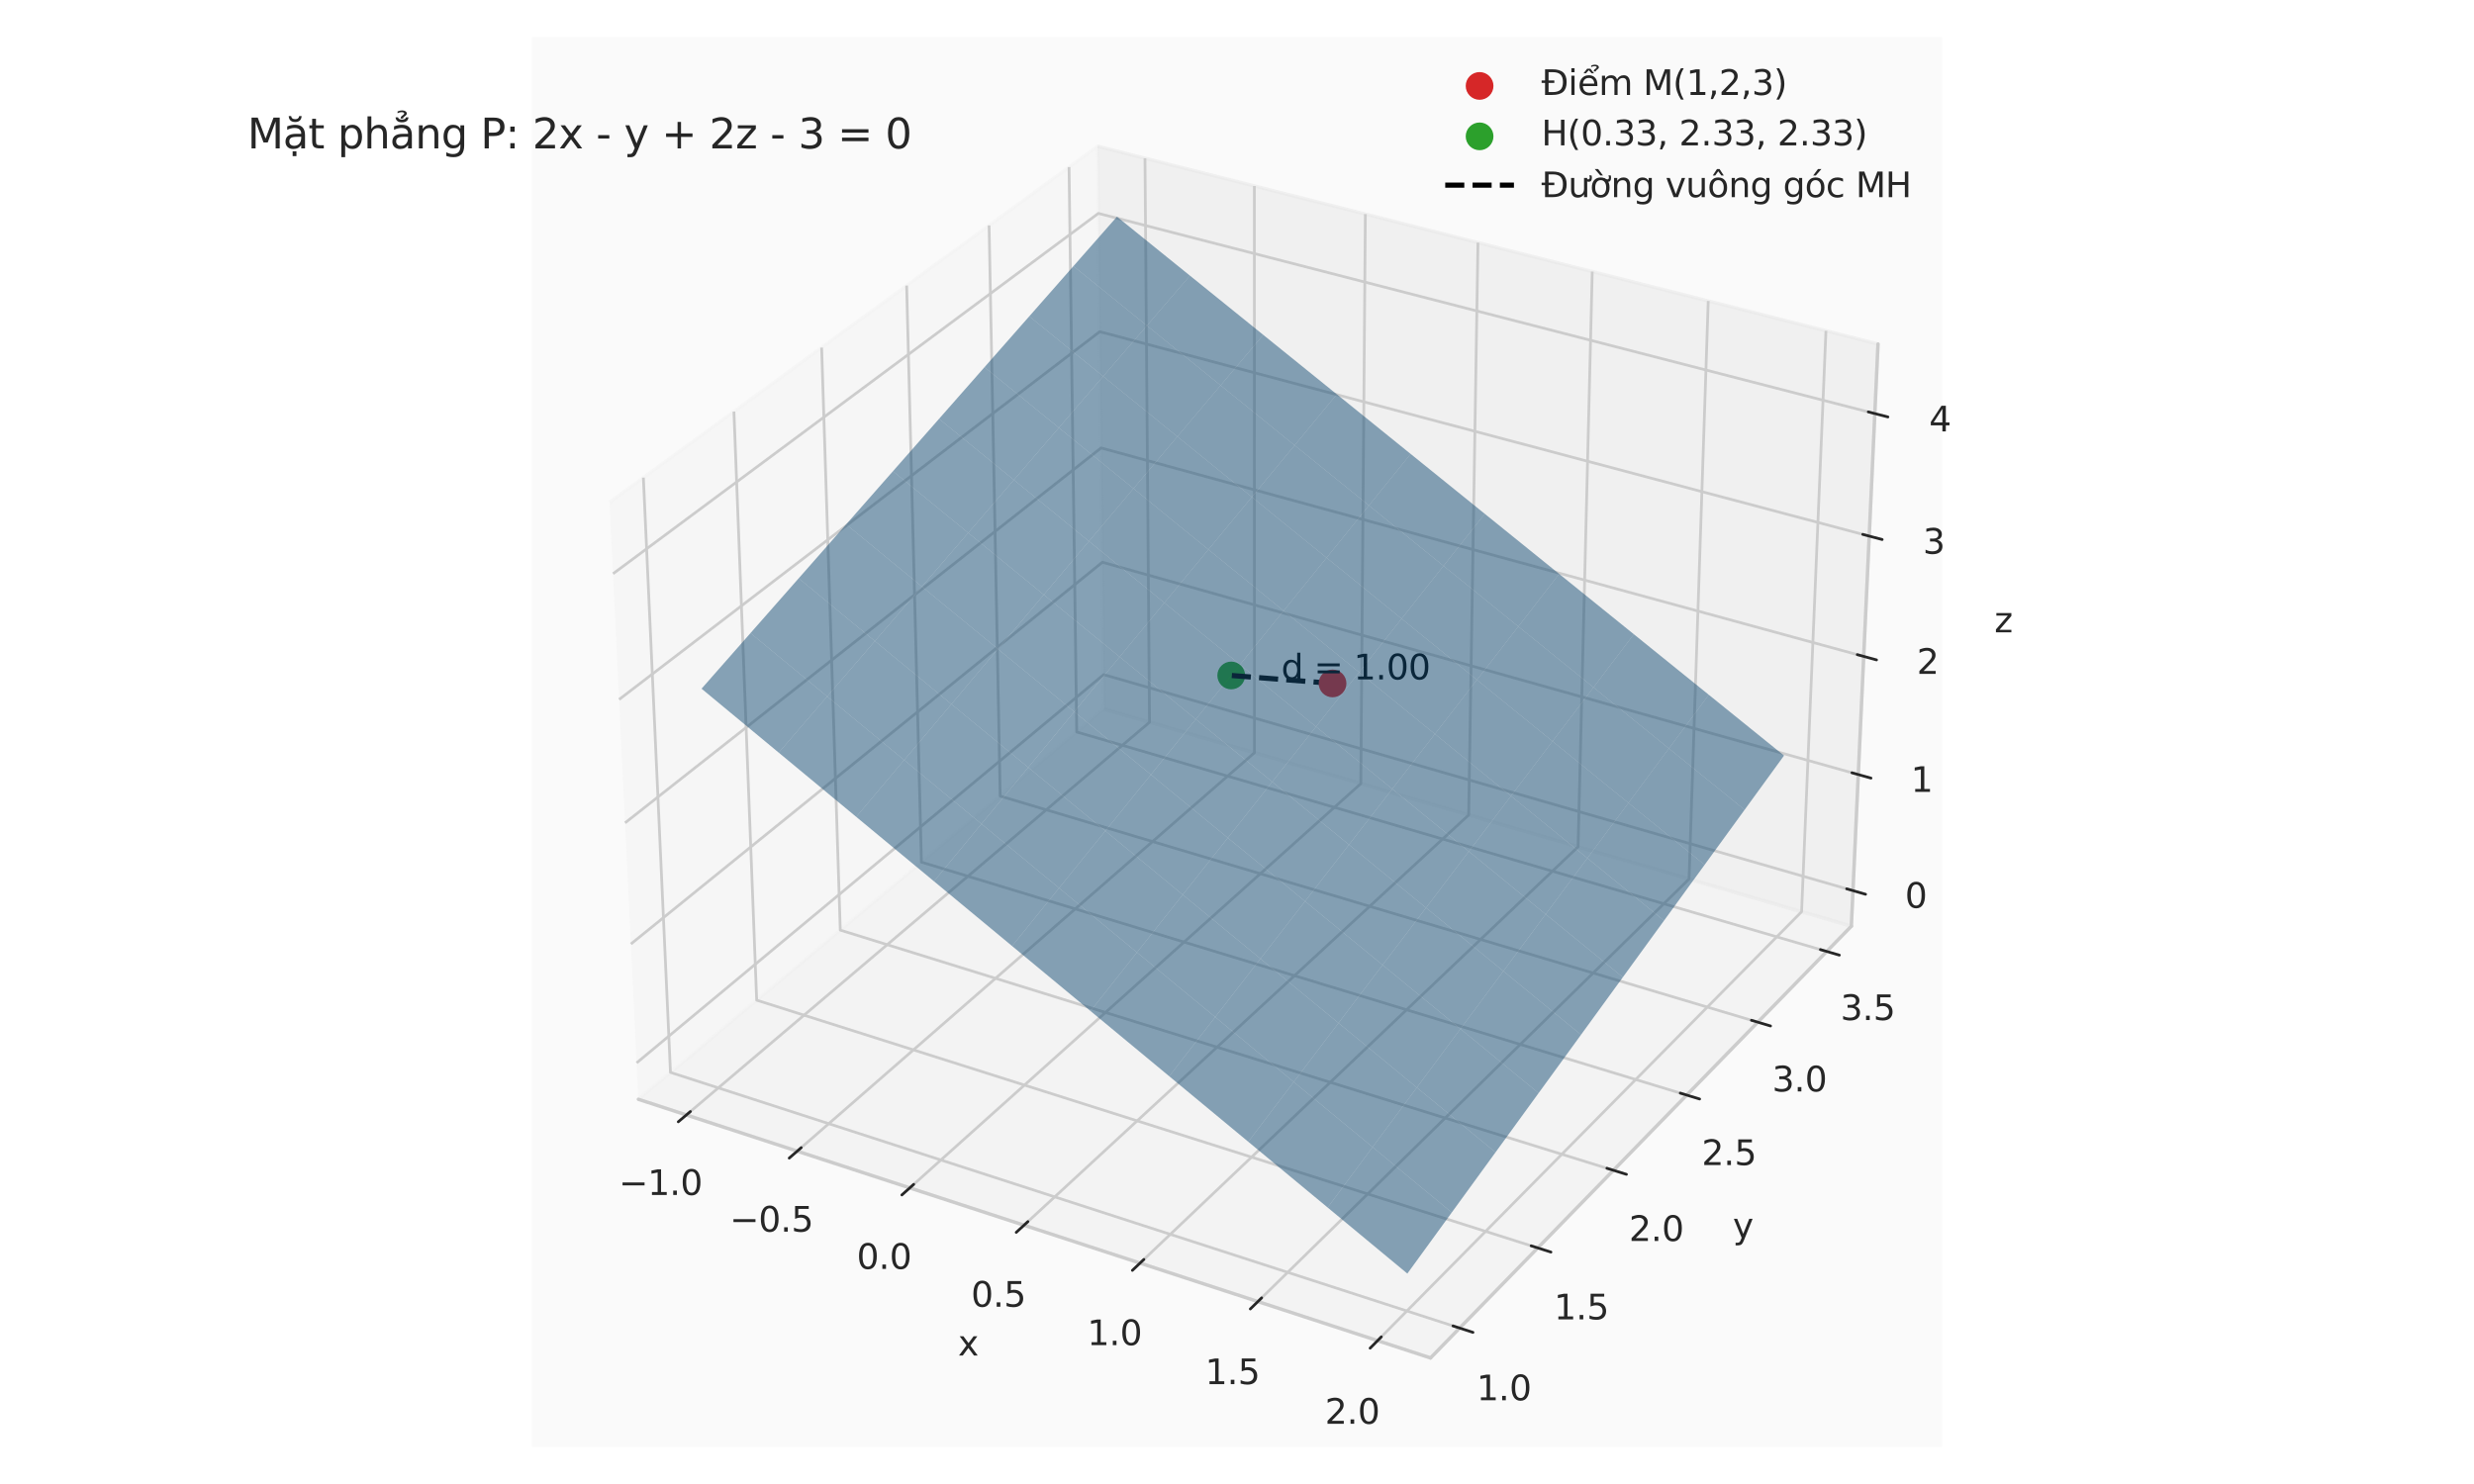 <?xml version="1.0" encoding="utf-8" standalone="no"?>
<!DOCTYPE svg PUBLIC "-//W3C//DTD SVG 1.1//EN"
  "http://www.w3.org/Graphics/SVG/1.1/DTD/svg11.dtd">
<svg xmlns:xlink="http://www.w3.org/1999/xlink" width="720pt" height="432pt" viewBox="0 0 720 432" xmlns="http://www.w3.org/2000/svg" version="1.1">
 <defs>
  <style type="text/css">*{stroke-linejoin: round; stroke-linecap: butt}</style>
 </defs>
 <g id="figure_1">
  <g id="patch_1">
   <path d="M 0 432 
L 720 432 
L 720 0 
L 0 0 
z
" style="fill: #ffffff"/>
  </g>
  <g id="patch_2">
   <path d="M 154.8 421.2 
L 565.2 421.2 
L 565.2 10.8 
L 154.8 10.8 
z
" style="fill: #fafafa"/>
  </g>
  <g id="pane3d_1">
   <g id="patch_3">
    <path d="M 185.788 320.009 
L 321.316 206.407 
L 319.432 42.573 
L 177.418 146.207 
" style="fill: #f2f2f2; opacity: 0.5; stroke: #f2f2f2; stroke-linejoin: miter"/>
   </g>
  </g>
  <g id="pane3d_2">
   <g id="patch_4">
    <path d="M 321.316 206.407 
L 538.789 269.618 
L 546.55 100.14 
L 319.432 42.573 
" style="fill: #e6e6e6; opacity: 0.5; stroke: #e6e6e6; stroke-linejoin: miter"/>
   </g>
  </g>
  <g id="pane3d_3">
   <g id="patch_5">
    <path d="M 185.788 320.009 
L 416.32 395.3 
L 538.789 269.618 
L 321.316 206.407 
" style="fill: #ececec; opacity: 0.5; stroke: #ececec; stroke-linejoin: miter"/>
   </g>
  </g>
  <g id="grid3d_1">
   <g id="Line3DCollection_1">
    <path d="M 199.75 324.569 
L 334.542 210.251 
L 333.217 46.067 
" style="fill: none; stroke: #cccccc; stroke-width: 0.8"/>
    <path d="M 232.01 335.105 
L 365.074 219.125 
L 365.053 54.136 
" style="fill: none; stroke: #cccccc; stroke-width: 0.8"/>
    <path d="M 264.762 345.801 
L 396.032 228.124 
L 397.354 62.324 
" style="fill: none; stroke: #cccccc; stroke-width: 0.8"/>
    <path d="M 298.015 356.662 
L 427.425 237.249 
L 430.128 70.631 
" style="fill: none; stroke: #cccccc; stroke-width: 0.8"/>
    <path d="M 331.783 367.69 
L 459.263 246.503 
L 463.386 79.061 
" style="fill: none; stroke: #cccccc; stroke-width: 0.8"/>
    <path d="M 366.077 378.891 
L 491.555 255.889 
L 497.139 87.616 
" style="fill: none; stroke: #cccccc; stroke-width: 0.8"/>
    <path d="M 400.909 390.267 
L 524.31 265.409 
L 531.399 96.3 
" style="fill: none; stroke: #cccccc; stroke-width: 0.8"/>
   </g>
  </g>
  <g id="grid3d_2">
   <g id="Line3DCollection_2">
    <path d="M 187.239 139.041 
L 195.127 312.18 
L 424.794 386.604 
" style="fill: none; stroke: #cccccc; stroke-width: 0.8"/>
    <path d="M 213.591 119.81 
L 220.211 291.155 
L 447.529 363.273 
" style="fill: none; stroke: #cccccc; stroke-width: 0.8"/>
    <path d="M 239.118 101.182 
L 244.543 270.759 
L 469.547 340.677 
" style="fill: none; stroke: #cccccc; stroke-width: 0.8"/>
    <path d="M 263.858 83.128 
L 268.157 250.965 
L 490.882 318.782 
" style="fill: none; stroke: #cccccc; stroke-width: 0.8"/>
    <path d="M 287.847 65.621 
L 291.085 231.747 
L 511.564 297.557 
" style="fill: none; stroke: #cccccc; stroke-width: 0.8"/>
    <path d="M 311.119 48.639 
L 313.354 213.08 
L 531.625 276.97 
" style="fill: none; stroke: #cccccc; stroke-width: 0.8"/>
   </g>
  </g>
  <g id="grid3d_3">
   <g id="Line3DCollection_3">
    <path d="M 539.263 259.267 
L 321.2 196.381 
L 185.278 309.41 
" style="fill: none; stroke: #cccccc; stroke-width: 0.8"/>
    <path d="M 540.81 225.476 
L 320.824 163.669 
L 183.611 274.798 
" style="fill: none; stroke: #cccccc; stroke-width: 0.8"/>
    <path d="M 542.385 191.079 
L 320.441 130.397 
L 181.913 239.539 
" style="fill: none; stroke: #cccccc; stroke-width: 0.8"/>
    <path d="M 543.989 156.057 
L 320.052 96.551 
L 180.183 203.615 
" style="fill: none; stroke: #cccccc; stroke-width: 0.8"/>
    <path d="M 545.622 120.394 
L 319.656 62.116 
L 178.42 167.009 
" style="fill: none; stroke: #cccccc; stroke-width: 0.8"/>
   </g>
  </g>
  <g id="axis3d_1">
   <g id="line2d_1">
    <path d="M 185.788 320.009 
L 416.32 395.3 
" style="fill: none; stroke: #cccccc; stroke-linecap: round"/>
   </g>
   <g id="xtick_1">
    <g id="line2d_2">
     <path d="M 365.546 210.454 
" clip-path="url(#p7d32ef1fc7)" style="fill: none; stroke: #cccccc; stroke-width: 0.8; stroke-linecap: round"/>
    </g>
    <g id="line2d_3">
     <path d="M 200.924 323.573 
L 197.398 326.564 
" style="fill: none; stroke: #262626; stroke-width: 0.8; stroke-linecap: round"/>
    </g>
    <g id="text_1">
     <!-- −1.0 -->
     <g style="fill: #262626" transform="translate(180.09 347.857) scale(0.1 -0.1)">
      <defs>
       <path id="DejaVuSans-2212" d="M 678 2272 
L 4684 2272 
L 4684 1741 
L 678 1741 
L 678 2272 
z
" transform="scale(0.016)"/>
       <path id="DejaVuSans-31" d="M 794 531 
L 1825 531 
L 1825 4091 
L 703 3866 
L 703 4441 
L 1819 4666 
L 2450 4666 
L 2450 531 
L 3481 531 
L 3481 0 
L 794 0 
L 794 531 
z
" transform="scale(0.016)"/>
       <path id="DejaVuSans-2e" d="M 684 794 
L 1344 794 
L 1344 0 
L 684 0 
L 684 794 
z
" transform="scale(0.016)"/>
       <path id="DejaVuSans-30" d="M 2034 4250 
Q 1547 4250 1301 3770 
Q 1056 3291 1056 2328 
Q 1056 1369 1301 889 
Q 1547 409 2034 409 
Q 2525 409 2770 889 
Q 3016 1369 3016 2328 
Q 3016 3291 2770 3770 
Q 2525 4250 2034 4250 
z
M 2034 4750 
Q 2819 4750 3233 4129 
Q 3647 3509 3647 2328 
Q 3647 1150 3233 529 
Q 2819 -91 2034 -91 
Q 1250 -91 836 529 
Q 422 1150 422 2328 
Q 422 3509 836 4129 
Q 1250 4750 2034 4750 
z
" transform="scale(0.016)"/>
      </defs>
      <use xlink:href="#DejaVuSans-2212"/>
      <use xlink:href="#DejaVuSans-31" transform="translate(83.789 0)"/>
      <use xlink:href="#DejaVuSans-2e" transform="translate(147.412 0)"/>
      <use xlink:href="#DejaVuSans-30" transform="translate(179.199 0)"/>
     </g>
    </g>
   </g>
   <g id="xtick_2">
    <g id="line2d_4">
     <path d="M 365.546 210.454 
" clip-path="url(#p7d32ef1fc7)" style="fill: none; stroke: #cccccc; stroke-width: 0.8; stroke-linecap: round"/>
    </g>
    <g id="line2d_5">
     <path d="M 233.17 334.094 
L 229.687 337.13 
" style="fill: none; stroke: #262626; stroke-width: 0.8; stroke-linecap: round"/>
    </g>
    <g id="text_2">
     <!-- −0.5 -->
     <g style="fill: #262626" transform="translate(212.371 358.538) scale(0.1 -0.1)">
      <defs>
       <path id="DejaVuSans-35" d="M 691 4666 
L 3169 4666 
L 3169 4134 
L 1269 4134 
L 1269 2991 
Q 1406 3038 1543 3061 
Q 1681 3084 1819 3084 
Q 2600 3084 3056 2656 
Q 3513 2228 3513 1497 
Q 3513 744 3044 326 
Q 2575 -91 1722 -91 
Q 1428 -91 1123 -41 
Q 819 9 494 109 
L 494 744 
Q 775 591 1075 516 
Q 1375 441 1709 441 
Q 2250 441 2565 725 
Q 2881 1009 2881 1497 
Q 2881 1984 2565 2268 
Q 2250 2553 1709 2553 
Q 1456 2553 1204 2497 
Q 953 2441 691 2322 
L 691 4666 
z
" transform="scale(0.016)"/>
      </defs>
      <use xlink:href="#DejaVuSans-2212"/>
      <use xlink:href="#DejaVuSans-30" transform="translate(83.789 0)"/>
      <use xlink:href="#DejaVuSans-2e" transform="translate(147.412 0)"/>
      <use xlink:href="#DejaVuSans-35" transform="translate(179.199 0)"/>
     </g>
    </g>
   </g>
   <g id="xtick_3">
    <g id="line2d_6">
     <path d="M 365.546 210.454 
" clip-path="url(#p7d32ef1fc7)" style="fill: none; stroke: #cccccc; stroke-width: 0.8; stroke-linecap: round"/>
    </g>
    <g id="line2d_7">
     <path d="M 265.906 344.775 
L 262.468 347.858 
" style="fill: none; stroke: #262626; stroke-width: 0.8; stroke-linecap: round"/>
    </g>
    <g id="text_3">
     <!-- 0.0 -->
     <g style="fill: #262626" transform="translate(249.335 369.381) scale(0.1 -0.1)">
      <use xlink:href="#DejaVuSans-30"/>
      <use xlink:href="#DejaVuSans-2e" transform="translate(63.623 0)"/>
      <use xlink:href="#DejaVuSans-30" transform="translate(95.41 0)"/>
     </g>
    </g>
   </g>
   <g id="xtick_4">
    <g id="line2d_8">
     <path d="M 365.546 210.454 
" clip-path="url(#p7d32ef1fc7)" style="fill: none; stroke: #cccccc; stroke-width: 0.8; stroke-linecap: round"/>
    </g>
    <g id="line2d_9">
     <path d="M 299.144 355.62 
L 295.752 358.75 
" style="fill: none; stroke: #262626; stroke-width: 0.8; stroke-linecap: round"/>
    </g>
    <g id="text_4">
     <!-- 0.5 -->
     <g style="fill: #262626" transform="translate(282.613 380.392) scale(0.1 -0.1)">
      <use xlink:href="#DejaVuSans-30"/>
      <use xlink:href="#DejaVuSans-2e" transform="translate(63.623 0)"/>
      <use xlink:href="#DejaVuSans-35" transform="translate(95.41 0)"/>
     </g>
    </g>
   </g>
   <g id="xtick_5">
    <g id="line2d_10">
     <path d="M 365.546 210.454 
" clip-path="url(#p7d32ef1fc7)" style="fill: none; stroke: #cccccc; stroke-width: 0.8; stroke-linecap: round"/>
    </g>
    <g id="line2d_11">
     <path d="M 332.896 366.633 
L 329.552 369.811 
" style="fill: none; stroke: #262626; stroke-width: 0.8; stroke-linecap: round"/>
    </g>
    <g id="text_5">
     <!-- 1.0 -->
     <g style="fill: #262626" transform="translate(316.407 391.572) scale(0.1 -0.1)">
      <use xlink:href="#DejaVuSans-31"/>
      <use xlink:href="#DejaVuSans-2e" transform="translate(63.623 0)"/>
      <use xlink:href="#DejaVuSans-30" transform="translate(95.41 0)"/>
     </g>
    </g>
   </g>
   <g id="xtick_6">
    <g id="line2d_12">
     <path d="M 365.546 210.454 
" clip-path="url(#p7d32ef1fc7)" style="fill: none; stroke: #cccccc; stroke-width: 0.8; stroke-linecap: round"/>
    </g>
    <g id="line2d_13">
     <path d="M 367.173 377.816 
L 363.88 381.045 
" style="fill: none; stroke: #262626; stroke-width: 0.8; stroke-linecap: round"/>
    </g>
    <g id="text_6">
     <!-- 1.5 -->
     <g style="fill: #262626" transform="translate(350.728 402.928) scale(0.1 -0.1)">
      <use xlink:href="#DejaVuSans-31"/>
      <use xlink:href="#DejaVuSans-2e" transform="translate(63.623 0)"/>
      <use xlink:href="#DejaVuSans-35" transform="translate(95.41 0)"/>
     </g>
    </g>
   </g>
   <g id="xtick_7">
    <g id="line2d_14">
     <path d="M 365.546 210.454 
" clip-path="url(#p7d32ef1fc7)" style="fill: none; stroke: #cccccc; stroke-width: 0.8; stroke-linecap: round"/>
    </g>
    <g id="line2d_15">
     <path d="M 401.987 389.176 
L 398.747 392.455 
" style="fill: none; stroke: #262626; stroke-width: 0.8; stroke-linecap: round"/>
    </g>
    <g id="text_7">
     <!-- 2.0 -->
     <g style="fill: #262626" transform="translate(385.59 414.462) scale(0.1 -0.1)">
      <defs>
       <path id="DejaVuSans-32" d="M 1228 531 
L 3431 531 
L 3431 0 
L 469 0 
L 469 531 
Q 828 903 1448 1529 
Q 2069 2156 2228 2338 
Q 2531 2678 2651 2914 
Q 2772 3150 2772 3378 
Q 2772 3750 2511 3984 
Q 2250 4219 1831 4219 
Q 1534 4219 1204 4116 
Q 875 4013 500 3803 
L 500 4441 
Q 881 4594 1212 4672 
Q 1544 4750 1819 4750 
Q 2544 4750 2975 4387 
Q 3406 4025 3406 3419 
Q 3406 3131 3298 2873 
Q 3191 2616 2906 2266 
Q 2828 2175 2409 1742 
Q 1991 1309 1228 531 
z
" transform="scale(0.016)"/>
      </defs>
      <use xlink:href="#DejaVuSans-32"/>
      <use xlink:href="#DejaVuSans-2e" transform="translate(63.623 0)"/>
      <use xlink:href="#DejaVuSans-30" transform="translate(95.41 0)"/>
     </g>
    </g>
   </g>
   <g id="text_8">
    <!-- x -->
    <g style="fill: #262626" transform="translate(278.812 394.591) scale(0.1 -0.1)">
     <defs>
      <path id="DejaVuSans-78" d="M 3513 3500 
L 2247 1797 
L 3578 0 
L 2900 0 
L 1881 1375 
L 863 0 
L 184 0 
L 1544 1831 
L 300 3500 
L 978 3500 
L 1906 2253 
L 2834 3500 
L 3513 3500 
z
" transform="scale(0.016)"/>
     </defs>
     <use xlink:href="#DejaVuSans-78"/>
    </g>
   </g>
  </g>
  <g id="axis3d_2">
   <g id="line2d_16">
    <path d="M 538.789 269.618 
L 416.32 395.3 
" style="fill: none; stroke: #cccccc; stroke-linecap: round"/>
   </g>
   <g id="xtick_8">
    <g id="line2d_17">
     <path d="M 365.546 210.454 
" clip-path="url(#p7d32ef1fc7)" style="fill: none; stroke: #cccccc; stroke-width: 0.8; stroke-linecap: round"/>
    </g>
    <g id="line2d_18">
     <path d="M 422.859 385.977 
L 428.67 387.86 
" style="fill: none; stroke: #262626; stroke-width: 0.8; stroke-linecap: round"/>
    </g>
    <g id="text_9">
     <!-- 1.0 -->
     <g style="fill: #262626" transform="translate(429.721 407.623) scale(0.1 -0.1)">
      <use xlink:href="#DejaVuSans-31"/>
      <use xlink:href="#DejaVuSans-2e" transform="translate(63.623 0)"/>
      <use xlink:href="#DejaVuSans-30" transform="translate(95.41 0)"/>
     </g>
    </g>
   </g>
   <g id="xtick_9">
    <g id="line2d_19">
     <path d="M 365.546 210.454 
" clip-path="url(#p7d32ef1fc7)" style="fill: none; stroke: #cccccc; stroke-width: 0.8; stroke-linecap: round"/>
    </g>
    <g id="line2d_20">
     <path d="M 445.615 362.665 
L 451.362 364.489 
" style="fill: none; stroke: #262626; stroke-width: 0.8; stroke-linecap: round"/>
    </g>
    <g id="text_10">
     <!-- 1.5 -->
     <g style="fill: #262626" transform="translate(452.258 384.068) scale(0.1 -0.1)">
      <use xlink:href="#DejaVuSans-31"/>
      <use xlink:href="#DejaVuSans-2e" transform="translate(63.623 0)"/>
      <use xlink:href="#DejaVuSans-35" transform="translate(95.41 0)"/>
     </g>
    </g>
   </g>
   <g id="xtick_10">
    <g id="line2d_21">
     <path d="M 365.546 210.454 
" clip-path="url(#p7d32ef1fc7)" style="fill: none; stroke: #cccccc; stroke-width: 0.8; stroke-linecap: round"/>
    </g>
    <g id="line2d_22">
     <path d="M 467.654 340.088 
L 473.338 341.855 
" style="fill: none; stroke: #262626; stroke-width: 0.8; stroke-linecap: round"/>
    </g>
    <g id="text_11">
     <!-- 2.0 -->
     <g style="fill: #262626" transform="translate(474.084 361.255) scale(0.1 -0.1)">
      <use xlink:href="#DejaVuSans-32"/>
      <use xlink:href="#DejaVuSans-2e" transform="translate(63.623 0)"/>
      <use xlink:href="#DejaVuSans-30" transform="translate(95.41 0)"/>
     </g>
    </g>
   </g>
   <g id="xtick_11">
    <g id="line2d_23">
     <path d="M 365.546 210.454 
" clip-path="url(#p7d32ef1fc7)" style="fill: none; stroke: #cccccc; stroke-width: 0.8; stroke-linecap: round"/>
    </g>
    <g id="line2d_24">
     <path d="M 489.009 318.212 
L 494.631 319.924 
" style="fill: none; stroke: #262626; stroke-width: 0.8; stroke-linecap: round"/>
    </g>
    <g id="text_12">
     <!-- 2.5 -->
     <g style="fill: #262626" transform="translate(495.233 339.151) scale(0.1 -0.1)">
      <use xlink:href="#DejaVuSans-32"/>
      <use xlink:href="#DejaVuSans-2e" transform="translate(63.623 0)"/>
      <use xlink:href="#DejaVuSans-35" transform="translate(95.41 0)"/>
     </g>
    </g>
   </g>
   <g id="xtick_12">
    <g id="line2d_25">
     <path d="M 365.546 210.454 
" clip-path="url(#p7d32ef1fc7)" style="fill: none; stroke: #cccccc; stroke-width: 0.8; stroke-linecap: round"/>
    </g>
    <g id="line2d_26">
     <path d="M 509.712 297.004 
L 515.273 298.664 
" style="fill: none; stroke: #262626; stroke-width: 0.8; stroke-linecap: round"/>
    </g>
    <g id="text_13">
     <!-- 3.0 -->
     <g style="fill: #262626" transform="translate(515.735 317.722) scale(0.1 -0.1)">
      <defs>
       <path id="DejaVuSans-33" d="M 2597 2516 
Q 3050 2419 3304 2112 
Q 3559 1806 3559 1356 
Q 3559 666 3084 287 
Q 2609 -91 1734 -91 
Q 1441 -91 1130 -33 
Q 819 25 488 141 
L 488 750 
Q 750 597 1062 519 
Q 1375 441 1716 441 
Q 2309 441 2620 675 
Q 2931 909 2931 1356 
Q 2931 1769 2642 2001 
Q 2353 2234 1838 2234 
L 1294 2234 
L 1294 2753 
L 1863 2753 
Q 2328 2753 2575 2939 
Q 2822 3125 2822 3475 
Q 2822 3834 2567 4026 
Q 2313 4219 1838 4219 
Q 1578 4219 1281 4162 
Q 984 4106 628 3988 
L 628 4550 
Q 988 4650 1302 4700 
Q 1616 4750 1894 4750 
Q 2613 4750 3031 4423 
Q 3450 4097 3450 3541 
Q 3450 3153 3228 2886 
Q 3006 2619 2597 2516 
z
" transform="scale(0.016)"/>
      </defs>
      <use xlink:href="#DejaVuSans-33"/>
      <use xlink:href="#DejaVuSans-2e" transform="translate(63.623 0)"/>
      <use xlink:href="#DejaVuSans-30" transform="translate(95.41 0)"/>
     </g>
    </g>
   </g>
   <g id="xtick_13">
    <g id="line2d_27">
     <path d="M 365.546 210.454 
" clip-path="url(#p7d32ef1fc7)" style="fill: none; stroke: #cccccc; stroke-width: 0.8; stroke-linecap: round"/>
    </g>
    <g id="line2d_28">
     <path d="M 529.792 276.433 
L 535.294 278.044 
" style="fill: none; stroke: #262626; stroke-width: 0.8; stroke-linecap: round"/>
    </g>
    <g id="text_14">
     <!-- 3.5 -->
     <g style="fill: #262626" transform="translate(535.62 296.939) scale(0.1 -0.1)">
      <use xlink:href="#DejaVuSans-33"/>
      <use xlink:href="#DejaVuSans-2e" transform="translate(63.623 0)"/>
      <use xlink:href="#DejaVuSans-35" transform="translate(95.41 0)"/>
     </g>
    </g>
   </g>
   <g id="text_15">
    <!-- y -->
    <g style="fill: #262626" transform="translate(504.296 360.403) scale(0.1 -0.1)">
     <defs>
      <path id="DejaVuSans-79" d="M 2059 -325 
Q 1816 -950 1584 -1140 
Q 1353 -1331 966 -1331 
L 506 -1331 
L 506 -850 
L 844 -850 
Q 1081 -850 1212 -737 
Q 1344 -625 1503 -206 
L 1606 56 
L 191 3500 
L 800 3500 
L 1894 763 
L 2988 3500 
L 3597 3500 
L 2059 -325 
z
" transform="scale(0.016)"/>
     </defs>
     <use xlink:href="#DejaVuSans-79"/>
    </g>
   </g>
  </g>
  <g id="axis3d_3">
   <g id="line2d_29">
    <path d="M 538.789 269.618 
L 546.55 100.14 
" style="fill: none; stroke: #cccccc; stroke-linecap: round"/>
   </g>
   <g id="xtick_14">
    <g id="line2d_30">
     <path d="M 365.546 210.454 
" style="fill: none; stroke: #cccccc; stroke-width: 0.8; stroke-linecap: round"/>
    </g>
    <g id="line2d_31">
     <path d="M 537.432 258.739 
L 542.928 260.324 
" style="fill: none; stroke: #262626; stroke-width: 0.8; stroke-linecap: round"/>
    </g>
    <g id="text_16">
     <!-- 0 -->
     <g style="fill: #262626" transform="translate(554.398 264.271) scale(0.1 -0.1)">
      <use xlink:href="#DejaVuSans-30"/>
     </g>
    </g>
   </g>
   <g id="xtick_15">
    <g id="line2d_32">
     <path d="M 365.546 210.454 
" style="fill: none; stroke: #cccccc; stroke-width: 0.8; stroke-linecap: round"/>
    </g>
    <g id="line2d_33">
     <path d="M 538.963 224.957 
L 544.509 226.516 
" style="fill: none; stroke: #262626; stroke-width: 0.8; stroke-linecap: round"/>
    </g>
    <g id="text_17">
     <!-- 1 -->
     <g style="fill: #262626" transform="translate(556.106 230.524) scale(0.1 -0.1)">
      <use xlink:href="#DejaVuSans-31"/>
     </g>
    </g>
   </g>
   <g id="xtick_16">
    <g id="line2d_34">
     <path d="M 365.546 210.454 
" style="fill: none; stroke: #cccccc; stroke-width: 0.8; stroke-linecap: round"/>
    </g>
    <g id="line2d_35">
     <path d="M 540.521 190.569 
L 546.119 192.099 
" style="fill: none; stroke: #262626; stroke-width: 0.8; stroke-linecap: round"/>
    </g>
    <g id="text_18">
     <!-- 2 -->
     <g style="fill: #262626" transform="translate(557.843 196.171) scale(0.1 -0.1)">
      <use xlink:href="#DejaVuSans-32"/>
     </g>
    </g>
   </g>
   <g id="xtick_17">
    <g id="line2d_36">
     <path d="M 365.546 210.454 
" style="fill: none; stroke: #cccccc; stroke-width: 0.8; stroke-linecap: round"/>
    </g>
    <g id="line2d_37">
     <path d="M 542.107 155.557 
L 547.758 157.058 
" style="fill: none; stroke: #262626; stroke-width: 0.8; stroke-linecap: round"/>
    </g>
    <g id="text_19">
     <!-- 3 -->
     <g style="fill: #262626" transform="translate(559.613 161.197) scale(0.1 -0.1)">
      <use xlink:href="#DejaVuSans-33"/>
     </g>
    </g>
   </g>
   <g id="xtick_18">
    <g id="line2d_38">
     <path d="M 365.546 210.454 
" style="fill: none; stroke: #cccccc; stroke-width: 0.8; stroke-linecap: round"/>
    </g>
    <g id="line2d_39">
     <path d="M 543.722 119.904 
L 549.427 121.376 
" style="fill: none; stroke: #262626; stroke-width: 0.8; stroke-linecap: round"/>
    </g>
    <g id="text_20">
     <!-- 4 -->
     <g style="fill: #262626" transform="translate(561.414 125.584) scale(0.1 -0.1)">
      <defs>
       <path id="DejaVuSans-34" d="M 2419 4116 
L 825 1625 
L 2419 1625 
L 2419 4116 
z
M 2253 4666 
L 3047 4666 
L 3047 1625 
L 3713 1625 
L 3713 1100 
L 3047 1100 
L 3047 0 
L 2419 0 
L 2419 1100 
L 313 1100 
L 313 1709 
L 2253 4666 
z
" transform="scale(0.016)"/>
      </defs>
      <use xlink:href="#DejaVuSans-34"/>
     </g>
    </g>
   </g>
   <g id="text_21">
    <!-- z -->
    <g style="fill: #262626" transform="translate(580.43 184.073) scale(0.1 -0.1)">
     <defs>
      <path id="DejaVuSans-7a" d="M 353 3500 
L 3084 3500 
L 3084 2975 
L 922 459 
L 3084 459 
L 3084 0 
L 275 0 
L 275 525 
L 2438 3041 
L 353 3041 
L 353 3500 
z
" transform="scale(0.016)"/>
     </defs>
     <use xlink:href="#DejaVuSans-7a"/>
    </g>
   </g>
  </g>
  <g id="axes_1">
   <g id="Path3DCollection_1">
    <defs>
     <path id="maa9483a402" d="M 0 3.536 
C 0.938 3.536 1.837 3.163 2.5 2.5 
C 3.163 1.837 3.536 0.938 3.536 0 
C 3.536 -0.938 3.163 -1.837 2.5 -2.5 
C 1.837 -3.163 0.938 -3.536 0 -3.536 
C -0.938 -3.536 -1.837 -3.163 -2.5 -2.5 
C -3.163 -1.837 -3.536 -0.938 -3.536 0 
C -3.536 0.938 -3.163 1.837 -2.5 2.5 
C -1.837 3.163 -0.938 3.536 0 3.536 
z
" style="stroke: #2ca02c"/>
    </defs>
    <g clip-path="url(#p7d32ef1fc7)">
     <use xlink:href="#maa9483a402" x="358.321" y="196.632" style="fill: #2ca02c; stroke: #2ca02c"/>
    </g>
   </g>
   <g id="line2d_40">
    <path d="M 387.808 198.948 
L 358.321 196.632 
" clip-path="url(#p7d32ef1fc7)" style="fill: none; stroke-dasharray: 5.55,2.4; stroke-dashoffset: 0; stroke: #000000; stroke-width: 1.5"/>
   </g>
   <g id="Path3DCollection_2">
    <defs>
     <path id="mf91befe2a6" d="M 0 3.536 
C 0.938 3.536 1.837 3.163 2.5 2.5 
C 3.163 1.837 3.536 0.938 3.536 0 
C 3.536 -0.938 3.163 -1.837 2.5 -2.5 
C 1.837 -3.163 0.938 -3.536 0 -3.536 
C -0.938 -3.536 -1.837 -3.163 -2.5 -2.5 
C -3.163 -1.837 -3.536 -0.938 -3.536 0 
C -3.536 0.938 -3.163 1.837 -2.5 2.5 
C -1.837 3.163 -0.938 3.536 0 3.536 
z
" style="stroke: #d62728"/>
    </defs>
    <g clip-path="url(#p7d32ef1fc7)">
     <use xlink:href="#mf91befe2a6" x="387.808" y="198.948" style="fill: #d62728; stroke: #d62728"/>
    </g>
   </g>
   <g id="text_22">
    <!-- d = 1.00 -->
    <g transform="translate(372.867 197.775) scale(0.1 -0.1)">
     <defs>
      <path id="DejaVuSans-64" d="M 2906 2969 
L 2906 4863 
L 3481 4863 
L 3481 0 
L 2906 0 
L 2906 525 
Q 2725 213 2448 61 
Q 2172 -91 1784 -91 
Q 1150 -91 751 415 
Q 353 922 353 1747 
Q 353 2572 751 3078 
Q 1150 3584 1784 3584 
Q 2172 3584 2448 3432 
Q 2725 3281 2906 2969 
z
M 947 1747 
Q 947 1113 1208 752 
Q 1469 391 1925 391 
Q 2381 391 2643 752 
Q 2906 1113 2906 1747 
Q 2906 2381 2643 2742 
Q 2381 3103 1925 3103 
Q 1469 3103 1208 2742 
Q 947 2381 947 1747 
z
" transform="scale(0.016)"/>
      <path id="DejaVuSans-20" transform="scale(0.016)"/>
      <path id="DejaVuSans-3d" d="M 678 2906 
L 4684 2906 
L 4684 2381 
L 678 2381 
L 678 2906 
z
M 678 1631 
L 4684 1631 
L 4684 1100 
L 678 1100 
L 678 1631 
z
" transform="scale(0.016)"/>
     </defs>
     <use xlink:href="#DejaVuSans-64"/>
     <use xlink:href="#DejaVuSans-20" transform="translate(63.477 0)"/>
     <use xlink:href="#DejaVuSans-3d" transform="translate(95.264 0)"/>
     <use xlink:href="#DejaVuSans-20" transform="translate(179.053 0)"/>
     <use xlink:href="#DejaVuSans-31" transform="translate(210.84 0)"/>
     <use xlink:href="#DejaVuSans-2e" transform="translate(274.463 0)"/>
     <use xlink:href="#DejaVuSans-30" transform="translate(306.25 0)"/>
     <use xlink:href="#DejaVuSans-30" transform="translate(369.873 0)"/>
    </g>
   </g>
   <g id="Poly3DCollection_1">
    <path d="M 312.399 77.474 
L 333.776 94.793 
L 346.313 80.248 
L 325.064 63.079 
z
" clip-path="url(#p7d32ef1fc7)" style="fill: #144d75; fill-opacity: 0.5"/>
    <path d="M 333.776 94.793 
L 355.233 112.178 
L 367.641 97.483 
L 346.313 80.248 
z
" clip-path="url(#p7d32ef1fc7)" style="fill: #144d75; fill-opacity: 0.5"/>
    <path d="M 355.233 112.178 
L 376.772 129.629 
L 389.05 114.781 
L 367.641 97.483 
z
" clip-path="url(#p7d32ef1fc7)" style="fill: #144d75; fill-opacity: 0.5"/>
    <path d="M 376.772 129.629 
L 398.392 147.146 
L 410.538 132.145 
L 389.05 114.781 
z
" clip-path="url(#p7d32ef1fc7)" style="fill: #144d75; fill-opacity: 0.5"/>
    <path d="M 299.551 92.075 
L 321.058 109.548 
L 333.776 94.793 
L 312.399 77.474 
z
" clip-path="url(#p7d32ef1fc7)" style="fill: #144d75; fill-opacity: 0.5"/>
    <path d="M 398.392 147.146 
L 420.094 164.729 
L 432.108 149.574 
L 410.538 132.145 
z
" clip-path="url(#p7d32ef1fc7)" style="fill: #144d75; fill-opacity: 0.5"/>
    <path d="M 321.058 109.548 
L 342.646 127.086 
L 355.233 112.178 
L 333.776 94.793 
z
" clip-path="url(#p7d32ef1fc7)" style="fill: #144d75; fill-opacity: 0.5"/>
    <path d="M 420.094 164.729 
L 441.878 182.379 
L 453.759 167.069 
L 432.108 149.574 
z
" clip-path="url(#p7d32ef1fc7)" style="fill: #144d75; fill-opacity: 0.5"/>
    <path d="M 342.646 127.086 
L 364.316 144.691 
L 376.772 129.629 
L 355.233 112.178 
z
" clip-path="url(#p7d32ef1fc7)" style="fill: #144d75; fill-opacity: 0.5"/>
    <path d="M 441.878 182.379 
L 463.746 200.096 
L 475.492 184.63 
L 453.759 167.069 
z
" clip-path="url(#p7d32ef1fc7)" style="fill: #144d75; fill-opacity: 0.5"/>
    <path d="M 364.316 144.691 
L 386.069 162.364 
L 398.392 147.146 
L 376.772 129.629 
z
" clip-path="url(#p7d32ef1fc7)" style="fill: #144d75; fill-opacity: 0.5"/>
    <path d="M 463.746 200.096 
L 485.696 217.881 
L 497.307 202.258 
L 475.492 184.63 
z
" clip-path="url(#p7d32ef1fc7)" style="fill: #144d75; fill-opacity: 0.5"/>
    <path d="M 286.518 106.889 
L 308.156 124.516 
L 321.058 109.548 
L 299.551 92.075 
z
" clip-path="url(#p7d32ef1fc7)" style="fill: #144d75; fill-opacity: 0.5"/>
    <path d="M 386.069 162.364 
L 407.905 180.104 
L 420.094 164.729 
L 398.392 147.146 
z
" clip-path="url(#p7d32ef1fc7)" style="fill: #144d75; fill-opacity: 0.5"/>
    <path d="M 485.696 217.881 
L 507.731 235.733 
L 519.204 219.952 
L 497.307 202.258 
z
" clip-path="url(#p7d32ef1fc7)" style="fill: #144d75; fill-opacity: 0.5"/>
    <path d="M 308.156 124.516 
L 329.876 142.211 
L 342.646 127.086 
L 321.058 109.548 
z
" clip-path="url(#p7d32ef1fc7)" style="fill: #144d75; fill-opacity: 0.5"/>
    <path d="M 407.905 180.104 
L 429.825 197.911 
L 441.878 182.379 
L 420.094 164.729 
z
" clip-path="url(#p7d32ef1fc7)" style="fill: #144d75; fill-opacity: 0.5"/>
    <path d="M 329.876 142.211 
L 351.68 159.973 
L 364.316 144.691 
L 342.646 127.086 
z
" clip-path="url(#p7d32ef1fc7)" style="fill: #144d75; fill-opacity: 0.5"/>
    <path d="M 429.825 197.911 
L 451.828 215.787 
L 463.746 200.096 
L 441.878 182.379 
z
" clip-path="url(#p7d32ef1fc7)" style="fill: #144d75; fill-opacity: 0.5"/>
    <path d="M 351.68 159.973 
L 373.567 177.804 
L 386.069 162.364 
L 364.316 144.691 
z
" clip-path="url(#p7d32ef1fc7)" style="fill: #144d75; fill-opacity: 0.5"/>
    <path d="M 451.828 215.787 
L 473.917 233.732 
L 485.696 217.881 
L 463.746 200.096 
z
" clip-path="url(#p7d32ef1fc7)" style="fill: #144d75; fill-opacity: 0.5"/>
    <path d="M 273.294 121.918 
L 295.065 139.703 
L 308.156 124.516 
L 286.518 106.889 
z
" clip-path="url(#p7d32ef1fc7)" style="fill: #144d75; fill-opacity: 0.5"/>
    <path d="M 373.567 177.804 
L 395.539 195.703 
L 407.905 180.104 
L 386.069 162.364 
z
" clip-path="url(#p7d32ef1fc7)" style="fill: #144d75; fill-opacity: 0.5"/>
    <path d="M 473.917 233.732 
L 496.09 251.746 
L 507.731 235.733 
L 485.696 217.881 
z
" clip-path="url(#p7d32ef1fc7)" style="fill: #144d75; fill-opacity: 0.5"/>
    <path d="M 295.065 139.703 
L 316.919 157.557 
L 329.876 142.211 
L 308.156 124.516 
z
" clip-path="url(#p7d32ef1fc7)" style="fill: #144d75; fill-opacity: 0.5"/>
    <path d="M 395.539 195.703 
L 417.595 213.671 
L 429.825 197.911 
L 407.905 180.104 
z
" clip-path="url(#p7d32ef1fc7)" style="fill: #144d75; fill-opacity: 0.5"/>
    <path d="M 316.919 157.557 
L 338.857 175.479 
L 351.68 159.973 
L 329.876 142.211 
z
" clip-path="url(#p7d32ef1fc7)" style="fill: #144d75; fill-opacity: 0.5"/>
    <path d="M 417.595 213.671 
L 439.736 231.709 
L 451.828 215.787 
L 429.825 197.911 
z
" clip-path="url(#p7d32ef1fc7)" style="fill: #144d75; fill-opacity: 0.5"/>
    <path d="M 338.857 175.479 
L 360.881 193.471 
L 373.567 177.804 
L 351.68 159.973 
z
" clip-path="url(#p7d32ef1fc7)" style="fill: #144d75; fill-opacity: 0.5"/>
    <path d="M 439.736 231.709 
L 461.963 249.816 
L 473.917 233.732 
L 451.828 215.787 
z
" clip-path="url(#p7d32ef1fc7)" style="fill: #144d75; fill-opacity: 0.5"/>
    <path d="M 259.876 137.169 
L 281.781 155.114 
L 295.065 139.703 
L 273.294 121.918 
z
" clip-path="url(#p7d32ef1fc7)" style="fill: #144d75; fill-opacity: 0.5"/>
    <path d="M 360.881 193.471 
L 382.99 211.532 
L 395.539 195.703 
L 373.567 177.804 
z
" clip-path="url(#p7d32ef1fc7)" style="fill: #144d75; fill-opacity: 0.5"/>
    <path d="M 461.963 249.816 
L 484.277 267.994 
L 496.09 251.746 
L 473.917 233.732 
z
" clip-path="url(#p7d32ef1fc7)" style="fill: #144d75; fill-opacity: 0.5"/>
    <path d="M 281.781 155.114 
L 303.771 173.129 
L 316.919 157.557 
L 295.065 139.703 
z
" clip-path="url(#p7d32ef1fc7)" style="fill: #144d75; fill-opacity: 0.5"/>
    <path d="M 382.99 211.532 
L 405.184 229.664 
L 417.595 213.671 
L 395.539 195.703 
z
" clip-path="url(#p7d32ef1fc7)" style="fill: #144d75; fill-opacity: 0.5"/>
    <path d="M 303.771 173.129 
L 325.846 191.214 
L 338.857 175.479 
L 316.919 157.557 
z
" clip-path="url(#p7d32ef1fc7)" style="fill: #144d75; fill-opacity: 0.5"/>
    <path d="M 405.184 229.664 
L 427.465 247.866 
L 439.736 231.709 
L 417.595 213.671 
z
" clip-path="url(#p7d32ef1fc7)" style="fill: #144d75; fill-opacity: 0.5"/>
    <path d="M 325.846 191.214 
L 348.007 209.37 
L 360.881 193.471 
L 338.857 175.479 
z
" clip-path="url(#p7d32ef1fc7)" style="fill: #144d75; fill-opacity: 0.5"/>
    <path d="M 427.465 247.866 
L 449.833 266.139 
L 461.963 249.816 
L 439.736 231.709 
z
" clip-path="url(#p7d32ef1fc7)" style="fill: #144d75; fill-opacity: 0.5"/>
    <path d="M 246.26 152.645 
L 268.3 170.754 
L 281.781 155.114 
L 259.876 137.169 
z
" clip-path="url(#p7d32ef1fc7)" style="fill: #144d75; fill-opacity: 0.5"/>
    <path d="M 348.007 209.37 
L 370.255 227.596 
L 382.99 211.532 
L 360.881 193.471 
z
" clip-path="url(#p7d32ef1fc7)" style="fill: #144d75; fill-opacity: 0.5"/>
    <path d="M 449.833 266.139 
L 472.288 284.483 
L 484.277 267.994 
L 461.963 249.816 
z
" clip-path="url(#p7d32ef1fc7)" style="fill: #144d75; fill-opacity: 0.5"/>
    <path d="M 268.3 170.754 
L 290.427 188.933 
L 303.771 173.129 
L 281.781 155.114 
z
" clip-path="url(#p7d32ef1fc7)" style="fill: #144d75; fill-opacity: 0.5"/>
    <path d="M 370.255 227.596 
L 392.589 245.894 
L 405.184 229.664 
L 382.99 211.532 
z
" clip-path="url(#p7d32ef1fc7)" style="fill: #144d75; fill-opacity: 0.5"/>
    <path d="M 290.427 188.933 
L 312.64 207.184 
L 325.846 191.214 
L 303.771 173.129 
z
" clip-path="url(#p7d32ef1fc7)" style="fill: #144d75; fill-opacity: 0.5"/>
    <path d="M 392.589 245.894 
L 415.012 264.264 
L 427.465 247.866 
L 405.184 229.664 
z
" clip-path="url(#p7d32ef1fc7)" style="fill: #144d75; fill-opacity: 0.5"/>
    <path d="M 312.64 207.184 
L 334.941 225.506 
L 348.007 209.37 
L 325.846 191.214 
z
" clip-path="url(#p7d32ef1fc7)" style="fill: #144d75; fill-opacity: 0.5"/>
    <path d="M 415.012 264.264 
L 437.522 282.705 
L 449.833 266.139 
L 427.465 247.866 
z
" clip-path="url(#p7d32ef1fc7)" style="fill: #144d75; fill-opacity: 0.5"/>
    <path d="M 232.44 168.352 
L 254.618 186.627 
L 268.3 170.754 
L 246.26 152.645 
z
" clip-path="url(#p7d32ef1fc7)" style="fill: #144d75; fill-opacity: 0.5"/>
    <path d="M 334.941 225.506 
L 357.329 243.901 
L 370.255 227.596 
L 348.007 209.37 
z
" clip-path="url(#p7d32ef1fc7)" style="fill: #144d75; fill-opacity: 0.5"/>
    <path d="M 437.522 282.705 
L 460.121 301.219 
L 472.288 284.483 
L 449.833 266.139 
z
" clip-path="url(#p7d32ef1fc7)" style="fill: #144d75; fill-opacity: 0.5"/>
    <path d="M 254.618 186.627 
L 276.883 204.974 
L 290.427 188.933 
L 268.3 170.754 
z
" clip-path="url(#p7d32ef1fc7)" style="fill: #144d75; fill-opacity: 0.5"/>
    <path d="M 357.329 243.901 
L 379.806 262.368 
L 392.589 245.894 
L 370.255 227.596 
z
" clip-path="url(#p7d32ef1fc7)" style="fill: #144d75; fill-opacity: 0.5"/>
    <path d="M 276.883 204.974 
L 299.237 223.393 
L 312.64 207.184 
L 290.427 188.933 
z
" clip-path="url(#p7d32ef1fc7)" style="fill: #144d75; fill-opacity: 0.5"/>
    <path d="M 379.806 262.368 
L 402.371 280.907 
L 415.012 264.264 
L 392.589 245.894 
z
" clip-path="url(#p7d32ef1fc7)" style="fill: #144d75; fill-opacity: 0.5"/>
    <path d="M 299.237 223.393 
L 321.678 241.885 
L 334.941 225.506 
L 312.64 207.184 
z
" clip-path="url(#p7d32ef1fc7)" style="fill: #144d75; fill-opacity: 0.5"/>
    <path d="M 402.371 280.907 
L 425.026 299.521 
L 437.522 282.705 
L 415.012 264.264 
z
" clip-path="url(#p7d32ef1fc7)" style="fill: #144d75; fill-opacity: 0.5"/>
    <path d="M 218.413 184.295 
L 240.73 202.739 
L 254.618 186.627 
L 232.44 168.352 
z
" clip-path="url(#p7d32ef1fc7)" style="fill: #144d75; fill-opacity: 0.5"/>
    <path d="M 321.678 241.885 
L 344.209 260.451 
L 357.329 243.901 
L 334.941 225.506 
z
" clip-path="url(#p7d32ef1fc7)" style="fill: #144d75; fill-opacity: 0.5"/>
    <path d="M 425.026 299.521 
L 447.77 318.208 
L 460.121 301.219 
L 437.522 282.705 
z
" clip-path="url(#p7d32ef1fc7)" style="fill: #144d75; fill-opacity: 0.5"/>
    <path d="M 240.73 202.739 
L 263.136 221.256 
L 276.883 204.974 
L 254.618 186.627 
z
" clip-path="url(#p7d32ef1fc7)" style="fill: #144d75; fill-opacity: 0.5"/>
    <path d="M 344.209 260.451 
L 366.829 279.09 
L 379.806 262.368 
L 357.329 243.901 
z
" clip-path="url(#p7d32ef1fc7)" style="fill: #144d75; fill-opacity: 0.5"/>
    <path d="M 263.136 221.256 
L 285.631 239.847 
L 299.237 223.393 
L 276.883 204.974 
z
" clip-path="url(#p7d32ef1fc7)" style="fill: #144d75; fill-opacity: 0.5"/>
    <path d="M 366.829 279.09 
L 389.539 297.803 
L 402.371 280.907 
L 379.806 262.368 
z
" clip-path="url(#p7d32ef1fc7)" style="fill: #144d75; fill-opacity: 0.5"/>
    <path d="M 285.631 239.847 
L 308.215 258.512 
L 321.678 241.885 
L 299.237 223.393 
z
" clip-path="url(#p7d32ef1fc7)" style="fill: #144d75; fill-opacity: 0.5"/>
    <path d="M 389.539 297.803 
L 412.34 316.591 
L 425.026 299.521 
L 402.371 280.907 
z
" clip-path="url(#p7d32ef1fc7)" style="fill: #144d75; fill-opacity: 0.5"/>
    <path d="M 204.173 200.479 
L 226.631 219.096 
L 240.73 202.739 
L 218.413 184.295 
z
" clip-path="url(#p7d32ef1fc7)" style="fill: #144d75; fill-opacity: 0.5"/>
    <path d="M 308.215 258.512 
L 330.89 277.252 
L 344.209 260.451 
L 321.678 241.885 
z
" clip-path="url(#p7d32ef1fc7)" style="fill: #144d75; fill-opacity: 0.5"/>
    <path d="M 412.34 316.591 
L 435.232 335.454 
L 447.77 318.208 
L 425.026 299.521 
z
" clip-path="url(#p7d32ef1fc7)" style="fill: #144d75; fill-opacity: 0.5"/>
    <path d="M 226.631 219.096 
L 249.179 237.786 
L 263.136 221.256 
L 240.73 202.739 
z
" clip-path="url(#p7d32ef1fc7)" style="fill: #144d75; fill-opacity: 0.5"/>
    <path d="M 330.89 277.252 
L 353.655 296.066 
L 366.829 279.09 
L 344.209 260.451 
z
" clip-path="url(#p7d32ef1fc7)" style="fill: #144d75; fill-opacity: 0.5"/>
    <path d="M 249.179 237.786 
L 271.817 256.552 
L 285.631 239.847 
L 263.136 221.256 
z
" clip-path="url(#p7d32ef1fc7)" style="fill: #144d75; fill-opacity: 0.5"/>
    <path d="M 353.655 296.066 
L 376.512 314.956 
L 389.539 297.803 
L 366.829 279.09 
z
" clip-path="url(#p7d32ef1fc7)" style="fill: #144d75; fill-opacity: 0.5"/>
    <path d="M 271.817 256.552 
L 294.546 275.393 
L 308.215 258.512 
L 285.631 239.847 
z
" clip-path="url(#p7d32ef1fc7)" style="fill: #144d75; fill-opacity: 0.5"/>
    <path d="M 376.512 314.956 
L 399.461 333.922 
L 412.34 316.591 
L 389.539 297.803 
z
" clip-path="url(#p7d32ef1fc7)" style="fill: #144d75; fill-opacity: 0.5"/>
    <path d="M 294.546 275.393 
L 317.367 294.309 
L 330.89 277.252 
L 308.215 258.512 
z
" clip-path="url(#p7d32ef1fc7)" style="fill: #144d75; fill-opacity: 0.5"/>
    <path d="M 399.461 333.922 
L 422.501 352.964 
L 435.232 335.454 
L 412.34 316.591 
z
" clip-path="url(#p7d32ef1fc7)" style="fill: #144d75; fill-opacity: 0.5"/>
    <path d="M 317.367 294.309 
L 340.279 313.302 
L 353.655 296.066 
L 330.89 277.252 
z
" clip-path="url(#p7d32ef1fc7)" style="fill: #144d75; fill-opacity: 0.5"/>
    <path d="M 340.279 313.302 
L 363.285 332.372 
L 376.512 314.956 
L 353.655 296.066 
z
" clip-path="url(#p7d32ef1fc7)" style="fill: #144d75; fill-opacity: 0.5"/>
    <path d="M 363.285 332.372 
L 386.383 351.519 
L 399.461 333.922 
L 376.512 314.956 
z
" clip-path="url(#p7d32ef1fc7)" style="fill: #144d75; fill-opacity: 0.5"/>
    <path d="M 386.383 351.519 
L 409.575 370.744 
L 422.501 352.964 
L 399.461 333.922 
z
" clip-path="url(#p7d32ef1fc7)" style="fill: #144d75; fill-opacity: 0.5"/>
   </g>
   <g id="legend_1">
    <g id="Path3DCollection_3">
     <g>
      <use xlink:href="#mf91befe2a6" x="430.6" y="25.014" style="fill: #d62728; stroke: #d62728"/>
     </g>
    </g>
    <g id="text_23">
     <!-- Điểm M(1,2,3) -->
     <g style="fill: #262626" transform="translate(448.6 27.639) scale(0.1 -0.1)">
      <defs>
       <path id="DejaVuSans-110" d="M 659 4666 
L 1959 4666 
Q 3313 4666 3947 4102 
Q 4581 3538 4581 2338 
Q 4581 1131 3945 565 
Q 3309 0 1959 0 
L 659 0 
L 659 2188 
L 31 2188 
L 31 2638 
L 659 2638 
L 659 4666 
z
M 1294 4147 
L 1294 2638 
L 2344 2638 
L 2344 2188 
L 1294 2188 
L 1294 519 
L 2053 519 
Q 3019 519 3467 956 
Q 3916 1394 3916 2338 
Q 3916 3275 3467 3711 
Q 3019 4147 2053 4147 
L 1294 4147 
z
" transform="scale(0.016)"/>
       <path id="DejaVuSans-69" d="M 603 3500 
L 1178 3500 
L 1178 0 
L 603 0 
L 603 3500 
z
M 603 4863 
L 1178 4863 
L 1178 4134 
L 603 4134 
L 603 4863 
z
" transform="scale(0.016)"/>
       <path id="DejaVuSans-1ec3" d="M 3597 1894 
L 3597 1613 
L 953 1613 
Q 991 1019 1311 708 
Q 1631 397 2203 397 
Q 2534 397 2845 478 
Q 3156 559 3463 722 
L 3463 178 
Q 3153 47 2828 -22 
Q 2503 -91 2169 -91 
Q 1331 -91 842 396 
Q 353 884 353 1716 
Q 353 2575 817 3079 
Q 1281 3584 2069 3584 
Q 2775 3584 3186 3129 
Q 3597 2675 3597 1894 
z
M 3022 2063 
Q 3016 2534 2758 2815 
Q 2500 3097 2075 3097 
Q 1594 3097 1305 2825 
Q 1016 2553 972 2059 
L 3022 2063 
z
M 2468 5345 
Q 2818 5504 3146 5504 
Q 3471 5504 3669 5371 
Q 3868 5239 3868 5029 
Q 3868 4839 3593 4636 
L 3455 4536 
Q 3346 4454 3334 4426 
Q 3312 4376 3312 4276 
L 2940 4276 
L 2940 4314 
Q 2940 4439 2987 4523 
Q 3034 4608 3193 4723 
L 3334 4829 
Q 3477 4936 3477 5061 
Q 3477 5126 3380 5182 
Q 3284 5239 3062 5239 
Q 2780 5239 2468 5076 
L 2468 5345 
z
M 1738 4775 
L 2326 4775 
L 2985 3944 
L 2551 3944 
L 2032 4500 
L 1513 3944 
L 1079 3944 
L 1738 4775 
z
" transform="scale(0.016)"/>
       <path id="DejaVuSans-6d" d="M 3328 2828 
Q 3544 3216 3844 3400 
Q 4144 3584 4550 3584 
Q 5097 3584 5394 3201 
Q 5691 2819 5691 2113 
L 5691 0 
L 5113 0 
L 5113 2094 
Q 5113 2597 4934 2840 
Q 4756 3084 4391 3084 
Q 3944 3084 3684 2787 
Q 3425 2491 3425 1978 
L 3425 0 
L 2847 0 
L 2847 2094 
Q 2847 2600 2669 2842 
Q 2491 3084 2119 3084 
Q 1678 3084 1418 2786 
Q 1159 2488 1159 1978 
L 1159 0 
L 581 0 
L 581 3500 
L 1159 3500 
L 1159 2956 
Q 1356 3278 1631 3431 
Q 1906 3584 2284 3584 
Q 2666 3584 2933 3390 
Q 3200 3197 3328 2828 
z
" transform="scale(0.016)"/>
       <path id="DejaVuSans-4d" d="M 628 4666 
L 1569 4666 
L 2759 1491 
L 3956 4666 
L 4897 4666 
L 4897 0 
L 4281 0 
L 4281 4097 
L 3078 897 
L 2444 897 
L 1241 4097 
L 1241 0 
L 628 0 
L 628 4666 
z
" transform="scale(0.016)"/>
       <path id="DejaVuSans-28" d="M 1984 4856 
Q 1566 4138 1362 3434 
Q 1159 2731 1159 2009 
Q 1159 1288 1364 580 
Q 1569 -128 1984 -844 
L 1484 -844 
Q 1016 -109 783 600 
Q 550 1309 550 2009 
Q 550 2706 781 3412 
Q 1013 4119 1484 4856 
L 1984 4856 
z
" transform="scale(0.016)"/>
       <path id="DejaVuSans-2c" d="M 750 794 
L 1409 794 
L 1409 256 
L 897 -744 
L 494 -744 
L 750 256 
L 750 794 
z
" transform="scale(0.016)"/>
       <path id="DejaVuSans-29" d="M 513 4856 
L 1013 4856 
Q 1481 4119 1714 3412 
Q 1947 2706 1947 2009 
Q 1947 1309 1714 600 
Q 1481 -109 1013 -844 
L 513 -844 
Q 928 -128 1133 580 
Q 1338 1288 1338 2009 
Q 1338 2731 1133 3434 
Q 928 4138 513 4856 
z
" transform="scale(0.016)"/>
      </defs>
      <use xlink:href="#DejaVuSans-110"/>
      <use xlink:href="#DejaVuSans-69" transform="translate(77.49 0)"/>
      <use xlink:href="#DejaVuSans-1ec3" transform="translate(105.273 0)"/>
      <use xlink:href="#DejaVuSans-6d" transform="translate(166.797 0)"/>
      <use xlink:href="#DejaVuSans-20" transform="translate(264.209 0)"/>
      <use xlink:href="#DejaVuSans-4d" transform="translate(295.996 0)"/>
      <use xlink:href="#DejaVuSans-28" transform="translate(382.275 0)"/>
      <use xlink:href="#DejaVuSans-31" transform="translate(421.289 0)"/>
      <use xlink:href="#DejaVuSans-2c" transform="translate(484.912 0)"/>
      <use xlink:href="#DejaVuSans-32" transform="translate(516.699 0)"/>
      <use xlink:href="#DejaVuSans-2c" transform="translate(580.322 0)"/>
      <use xlink:href="#DejaVuSans-33" transform="translate(612.109 0)"/>
      <use xlink:href="#DejaVuSans-29" transform="translate(675.732 0)"/>
     </g>
    </g>
    <g id="Path3DCollection_4">
     <g>
      <use xlink:href="#maa9483a402" x="430.6" y="39.692" style="fill: #2ca02c; stroke: #2ca02c"/>
     </g>
    </g>
    <g id="text_24">
     <!-- H(0.33, 2.33, 2.33) -->
     <g style="fill: #262626" transform="translate(448.6 42.317) scale(0.1 -0.1)">
      <defs>
       <path id="DejaVuSans-48" d="M 628 4666 
L 1259 4666 
L 1259 2753 
L 3553 2753 
L 3553 4666 
L 4184 4666 
L 4184 0 
L 3553 0 
L 3553 2222 
L 1259 2222 
L 1259 0 
L 628 0 
L 628 4666 
z
" transform="scale(0.016)"/>
      </defs>
      <use xlink:href="#DejaVuSans-48"/>
      <use xlink:href="#DejaVuSans-28" transform="translate(75.195 0)"/>
      <use xlink:href="#DejaVuSans-30" transform="translate(114.209 0)"/>
      <use xlink:href="#DejaVuSans-2e" transform="translate(177.832 0)"/>
      <use xlink:href="#DejaVuSans-33" transform="translate(209.619 0)"/>
      <use xlink:href="#DejaVuSans-33" transform="translate(273.242 0)"/>
      <use xlink:href="#DejaVuSans-2c" transform="translate(336.865 0)"/>
      <use xlink:href="#DejaVuSans-20" transform="translate(368.652 0)"/>
      <use xlink:href="#DejaVuSans-32" transform="translate(400.439 0)"/>
      <use xlink:href="#DejaVuSans-2e" transform="translate(464.062 0)"/>
      <use xlink:href="#DejaVuSans-33" transform="translate(495.85 0)"/>
      <use xlink:href="#DejaVuSans-33" transform="translate(559.473 0)"/>
      <use xlink:href="#DejaVuSans-2c" transform="translate(623.096 0)"/>
      <use xlink:href="#DejaVuSans-20" transform="translate(654.883 0)"/>
      <use xlink:href="#DejaVuSans-32" transform="translate(686.67 0)"/>
      <use xlink:href="#DejaVuSans-2e" transform="translate(750.293 0)"/>
      <use xlink:href="#DejaVuSans-33" transform="translate(782.08 0)"/>
      <use xlink:href="#DejaVuSans-33" transform="translate(845.703 0)"/>
      <use xlink:href="#DejaVuSans-29" transform="translate(909.326 0)"/>
     </g>
    </g>
    <g id="line2d_41">
     <path d="M 420.6 53.895 
L 430.6 53.895 
L 440.6 53.895 
" style="fill: none; stroke-dasharray: 5.55,2.4; stroke-dashoffset: 0; stroke: #000000; stroke-width: 1.5"/>
    </g>
    <g id="text_25">
     <!-- Đường vuông góc MH -->
     <g style="fill: #262626" transform="translate(448.6 57.395) scale(0.1 -0.1)">
      <defs>
       <path id="DejaVuSans-1b0" d="M 3094 3136 
L 3094 3508 
Q 3285 3367 3422 3300 
Q 3560 3233 3657 3233 
Q 3800 3233 3872 3319 
Q 3944 3405 3944 3573 
Q 3944 3673 3920 3770 
Q 3897 3867 3850 3964 
L 4266 3964 
Q 4297 3845 4312 3739 
Q 4328 3633 4328 3539 
Q 4328 3158 4192 2978 
Q 4057 2798 3766 2798 
Q 3616 2798 3452 2881 
Q 3288 2964 3094 3136 
z
M 552 1381 
L 552 3500 
L 1127 3500 
L 1127 1403 
Q 1127 906 1320 657 
Q 1514 409 1902 409 
Q 2367 409 2637 706 
Q 2908 1003 2908 1516 
L 2908 3500 
L 3483 3500 
L 3483 0 
L 2908 0 
L 2908 538 
Q 2699 219 2422 64 
Q 2146 -91 1780 -91 
Q 1177 -91 864 284 
Q 552 659 552 1381 
z
M 1999 3584 
L 1999 3584 
z
" transform="scale(0.016)"/>
       <path id="DejaVuSans-1edd" d="M 1507 5119 
L 2388 3950 
L 1910 3950 
L 891 5119 
L 1507 5119 
z
M 2622 3136 
L 2622 3508 
Q 2813 3367 2950 3300 
Q 3088 3233 3185 3233 
Q 3328 3233 3400 3319 
Q 3472 3405 3472 3573 
Q 3472 3673 3448 3770 
Q 3425 3867 3378 3964 
L 3794 3964 
Q 3825 3845 3840 3739 
Q 3856 3633 3856 3539 
Q 3856 3158 3720 2978 
Q 3585 2798 3294 2798 
Q 3144 2798 2980 2881 
Q 2816 2964 2622 3136 
z
M 1975 3097 
Q 1513 3097 1244 2736 
Q 975 2375 975 1747 
Q 975 1119 1242 758 
Q 1510 397 1975 397 
Q 2435 397 2703 759 
Q 2972 1122 2972 1747 
Q 2972 2369 2703 2733 
Q 2435 3097 1975 3097 
z
M 1975 3584 
Q 2725 3584 3153 3096 
Q 3582 2609 3582 1747 
Q 3582 888 3153 398 
Q 2725 -91 1975 -91 
Q 1222 -91 795 398 
Q 369 888 369 1747 
Q 369 2609 795 3096 
Q 1222 3584 1975 3584 
z
" transform="scale(0.016)"/>
       <path id="DejaVuSans-6e" d="M 3513 2113 
L 3513 0 
L 2938 0 
L 2938 2094 
Q 2938 2591 2744 2837 
Q 2550 3084 2163 3084 
Q 1697 3084 1428 2787 
Q 1159 2491 1159 1978 
L 1159 0 
L 581 0 
L 581 3500 
L 1159 3500 
L 1159 2956 
Q 1366 3272 1645 3428 
Q 1925 3584 2291 3584 
Q 2894 3584 3203 3211 
Q 3513 2838 3513 2113 
z
" transform="scale(0.016)"/>
       <path id="DejaVuSans-67" d="M 2906 1791 
Q 2906 2416 2648 2759 
Q 2391 3103 1925 3103 
Q 1463 3103 1205 2759 
Q 947 2416 947 1791 
Q 947 1169 1205 825 
Q 1463 481 1925 481 
Q 2391 481 2648 825 
Q 2906 1169 2906 1791 
z
M 3481 434 
Q 3481 -459 3084 -895 
Q 2688 -1331 1869 -1331 
Q 1566 -1331 1297 -1286 
Q 1028 -1241 775 -1147 
L 775 -588 
Q 1028 -725 1275 -790 
Q 1522 -856 1778 -856 
Q 2344 -856 2625 -561 
Q 2906 -266 2906 331 
L 2906 616 
Q 2728 306 2450 153 
Q 2172 0 1784 0 
Q 1141 0 747 490 
Q 353 981 353 1791 
Q 353 2603 747 3093 
Q 1141 3584 1784 3584 
Q 2172 3584 2450 3431 
Q 2728 3278 2906 2969 
L 2906 3500 
L 3481 3500 
L 3481 434 
z
" transform="scale(0.016)"/>
       <path id="DejaVuSans-76" d="M 191 3500 
L 800 3500 
L 1894 563 
L 2988 3500 
L 3597 3500 
L 2284 0 
L 1503 0 
L 191 3500 
z
" transform="scale(0.016)"/>
       <path id="DejaVuSans-75" d="M 544 1381 
L 544 3500 
L 1119 3500 
L 1119 1403 
Q 1119 906 1312 657 
Q 1506 409 1894 409 
Q 2359 409 2629 706 
Q 2900 1003 2900 1516 
L 2900 3500 
L 3475 3500 
L 3475 0 
L 2900 0 
L 2900 538 
Q 2691 219 2414 64 
Q 2138 -91 1772 -91 
Q 1169 -91 856 284 
Q 544 659 544 1381 
z
M 1991 3584 
L 1991 3584 
z
" transform="scale(0.016)"/>
       <path id="DejaVuSans-f4" d="M 1959 3097 
Q 1497 3097 1228 2736 
Q 959 2375 959 1747 
Q 959 1119 1226 758 
Q 1494 397 1959 397 
Q 2419 397 2687 759 
Q 2956 1122 2956 1747 
Q 2956 2369 2687 2733 
Q 2419 3097 1959 3097 
z
M 1959 3584 
Q 2709 3584 3137 3096 
Q 3566 2609 3566 1747 
Q 3566 888 3137 398 
Q 2709 -91 1959 -91 
Q 1206 -91 779 398 
Q 353 888 353 1747 
Q 353 2609 779 3096 
Q 1206 3584 1959 3584 
z
M 1729 5119 
L 2191 5119 
L 2957 3944 
L 2523 3944 
L 1960 4709 
L 1398 3944 
L 963 3944 
L 1729 5119 
z
" transform="scale(0.016)"/>
       <path id="DejaVuSans-f3" d="M 1959 3097 
Q 1497 3097 1228 2736 
Q 959 2375 959 1747 
Q 959 1119 1226 758 
Q 1494 397 1959 397 
Q 2419 397 2687 759 
Q 2956 1122 2956 1747 
Q 2956 2369 2687 2733 
Q 2419 3097 1959 3097 
z
M 1959 3584 
Q 2709 3584 3137 3096 
Q 3566 2609 3566 1747 
Q 3566 888 3137 398 
Q 2709 -91 1959 -91 
Q 1206 -91 779 398 
Q 353 888 353 1747 
Q 353 2609 779 3096 
Q 1206 3584 1959 3584 
z
M 2394 5119 
L 3016 5119 
L 1998 3944 
L 1519 3944 
L 2394 5119 
z
" transform="scale(0.016)"/>
       <path id="DejaVuSans-63" d="M 3122 3366 
L 3122 2828 
Q 2878 2963 2633 3030 
Q 2388 3097 2138 3097 
Q 1578 3097 1268 2742 
Q 959 2388 959 1747 
Q 959 1106 1268 751 
Q 1578 397 2138 397 
Q 2388 397 2633 464 
Q 2878 531 3122 666 
L 3122 134 
Q 2881 22 2623 -34 
Q 2366 -91 2075 -91 
Q 1284 -91 818 406 
Q 353 903 353 1747 
Q 353 2603 823 3093 
Q 1294 3584 2113 3584 
Q 2378 3584 2631 3529 
Q 2884 3475 3122 3366 
z
" transform="scale(0.016)"/>
      </defs>
      <use xlink:href="#DejaVuSans-110"/>
      <use xlink:href="#DejaVuSans-1b0" transform="translate(77.49 0)"/>
      <use xlink:href="#DejaVuSans-1edd" transform="translate(140.869 0)"/>
      <use xlink:href="#DejaVuSans-6e" transform="translate(202.051 0)"/>
      <use xlink:href="#DejaVuSans-67" transform="translate(265.43 0)"/>
      <use xlink:href="#DejaVuSans-20" transform="translate(328.906 0)"/>
      <use xlink:href="#DejaVuSans-76" transform="translate(360.693 0)"/>
      <use xlink:href="#DejaVuSans-75" transform="translate(419.873 0)"/>
      <use xlink:href="#DejaVuSans-f4" transform="translate(483.252 0)"/>
      <use xlink:href="#DejaVuSans-6e" transform="translate(544.434 0)"/>
      <use xlink:href="#DejaVuSans-67" transform="translate(607.812 0)"/>
      <use xlink:href="#DejaVuSans-20" transform="translate(671.289 0)"/>
      <use xlink:href="#DejaVuSans-67" transform="translate(703.076 0)"/>
      <use xlink:href="#DejaVuSans-f3" transform="translate(766.553 0)"/>
      <use xlink:href="#DejaVuSans-63" transform="translate(827.734 0)"/>
      <use xlink:href="#DejaVuSans-20" transform="translate(882.715 0)"/>
      <use xlink:href="#DejaVuSans-4d" transform="translate(914.502 0)"/>
      <use xlink:href="#DejaVuSans-48" transform="translate(1000.781 0)"/>
     </g>
    </g>
   </g>
  </g>
  <g id="text_26">
   <!-- Mặt phẳng P: 2x - y + 2z - 3 = 0 -->
   <g style="fill: #262626" transform="translate(72 43.2) scale(0.12 -0.12)">
    <defs>
     <path id="DejaVuSans-1eb7" d="M 870 4897 
L 1239 4897 
Q 1273 4663 1424 4545 
Q 1576 4428 1848 4428 
Q 2117 4428 2267 4544 
Q 2417 4660 2457 4897 
L 2826 4897 
Q 2795 4450 2548 4225 
Q 2301 4000 1848 4000 
Q 1395 4000 1148 4225 
Q 901 4450 870 4897 
z
M 2194 1759 
Q 1497 1759 1228 1600 
Q 959 1441 959 1056 
Q 959 750 1161 570 
Q 1363 391 1709 391 
Q 2188 391 2477 730 
Q 2766 1069 2766 1631 
L 2766 1759 
L 2194 1759 
z
M 3341 1997 
L 3341 0 
L 2766 0 
L 2766 531 
Q 2569 213 2275 61 
Q 1981 -91 1556 -91 
Q 1019 -91 701 211 
Q 384 513 384 1019 
Q 384 1609 779 1909 
Q 1175 2209 1959 2209 
L 2766 2209 
L 2766 2266 
Q 2766 2663 2505 2880 
Q 2244 3097 1772 3097 
Q 1472 3097 1187 3025 
Q 903 2953 641 2809 
L 641 3341 
Q 956 3463 1253 3523 
Q 1550 3584 1831 3584 
Q 2591 3584 2966 3190 
Q 3341 2797 3341 1997 
z
M 1466 -441 
L 2041 -441 
L 2041 -1172 
L 1466 -1172 
L 1466 -441 
z
" transform="scale(0.016)"/>
     <path id="DejaVuSans-74" d="M 1172 4494 
L 1172 3500 
L 2356 3500 
L 2356 3053 
L 1172 3053 
L 1172 1153 
Q 1172 725 1289 603 
Q 1406 481 1766 481 
L 2356 481 
L 2356 0 
L 1766 0 
Q 1100 0 847 248 
Q 594 497 594 1153 
L 594 3053 
L 172 3053 
L 172 3500 
L 594 3500 
L 594 4494 
L 1172 4494 
z
" transform="scale(0.016)"/>
     <path id="DejaVuSans-70" d="M 1159 525 
L 1159 -1331 
L 581 -1331 
L 581 3500 
L 1159 3500 
L 1159 2969 
Q 1341 3281 1617 3432 
Q 1894 3584 2278 3584 
Q 2916 3584 3314 3078 
Q 3713 2572 3713 1747 
Q 3713 922 3314 415 
Q 2916 -91 2278 -91 
Q 1894 -91 1617 61 
Q 1341 213 1159 525 
z
M 3116 1747 
Q 3116 2381 2855 2742 
Q 2594 3103 2138 3103 
Q 1681 3103 1420 2742 
Q 1159 2381 1159 1747 
Q 1159 1113 1420 752 
Q 1681 391 2138 391 
Q 2594 391 2855 752 
Q 3116 1113 3116 1747 
z
" transform="scale(0.016)"/>
     <path id="DejaVuSans-68" d="M 3513 2113 
L 3513 0 
L 2938 0 
L 2938 2094 
Q 2938 2591 2744 2837 
Q 2550 3084 2163 3084 
Q 1697 3084 1428 2787 
Q 1159 2491 1159 1978 
L 1159 0 
L 581 0 
L 581 4863 
L 1159 4863 
L 1159 2956 
Q 1366 3272 1645 3428 
Q 1925 3584 2291 3584 
Q 2894 3584 3203 3211 
Q 3513 2838 3513 2113 
z
" transform="scale(0.016)"/>
     <path id="DejaVuSans-1eb3" d="M 1172 5601 
Q 1522 5760 1850 5760 
Q 2175 5760 2373 5627 
Q 2572 5495 2572 5285 
Q 2572 5095 2297 4892 
L 2159 4792 
Q 2050 4710 2038 4682 
Q 2016 4632 2016 4532 
L 1644 4532 
L 1644 4570 
Q 1644 4695 1691 4779 
Q 1738 4864 1897 4979 
L 2038 5085 
Q 2181 5192 2181 5317 
Q 2181 5382 2084 5438 
Q 1988 5495 1766 5495 
Q 1484 5495 1172 5332 
L 1172 5601 
z
M 870 4711 
L 1239 4711 
Q 1279 4542 1434 4453 
Q 1589 4364 1848 4364 
Q 2104 4364 2255 4450 
Q 2407 4536 2457 4711 
L 2826 4711 
Q 2795 4339 2545 4147 
Q 2295 3955 1848 3955 
Q 1398 3955 1149 4145 
Q 901 4336 870 4711 
z
M 2194 1759 
Q 1497 1759 1228 1600 
Q 959 1441 959 1056 
Q 959 750 1161 570 
Q 1363 391 1709 391 
Q 2188 391 2477 730 
Q 2766 1069 2766 1631 
L 2766 1759 
L 2194 1759 
z
M 3341 1997 
L 3341 0 
L 2766 0 
L 2766 531 
Q 2569 213 2275 61 
Q 1981 -91 1556 -91 
Q 1019 -91 701 211 
Q 384 513 384 1019 
Q 384 1609 779 1909 
Q 1175 2209 1959 2209 
L 2766 2209 
L 2766 2266 
Q 2766 2663 2505 2880 
Q 2244 3097 1772 3097 
Q 1472 3097 1187 3025 
Q 903 2953 641 2809 
L 641 3341 
Q 956 3463 1253 3523 
Q 1550 3584 1831 3584 
Q 2591 3584 2966 3190 
Q 3341 2797 3341 1997 
z
" transform="scale(0.016)"/>
     <path id="DejaVuSans-50" d="M 1259 4147 
L 1259 2394 
L 2053 2394 
Q 2494 2394 2734 2622 
Q 2975 2850 2975 3272 
Q 2975 3691 2734 3919 
Q 2494 4147 2053 4147 
L 1259 4147 
z
M 628 4666 
L 2053 4666 
Q 2838 4666 3239 4311 
Q 3641 3956 3641 3272 
Q 3641 2581 3239 2228 
Q 2838 1875 2053 1875 
L 1259 1875 
L 1259 0 
L 628 0 
L 628 4666 
z
" transform="scale(0.016)"/>
     <path id="DejaVuSans-3a" d="M 750 794 
L 1409 794 
L 1409 0 
L 750 0 
L 750 794 
z
M 750 3309 
L 1409 3309 
L 1409 2516 
L 750 2516 
L 750 3309 
z
" transform="scale(0.016)"/>
     <path id="DejaVuSans-2d" d="M 313 2009 
L 1997 2009 
L 1997 1497 
L 313 1497 
L 313 2009 
z
" transform="scale(0.016)"/>
     <path id="DejaVuSans-2b" d="M 2944 4013 
L 2944 2272 
L 4684 2272 
L 4684 1741 
L 2944 1741 
L 2944 0 
L 2419 0 
L 2419 1741 
L 678 1741 
L 678 2272 
L 2419 2272 
L 2419 4013 
L 2944 4013 
z
" transform="scale(0.016)"/>
    </defs>
    <use xlink:href="#DejaVuSans-4d"/>
    <use xlink:href="#DejaVuSans-1eb7" transform="translate(86.279 0)"/>
    <use xlink:href="#DejaVuSans-74" transform="translate(147.559 0)"/>
    <use xlink:href="#DejaVuSans-20" transform="translate(186.768 0)"/>
    <use xlink:href="#DejaVuSans-70" transform="translate(218.555 0)"/>
    <use xlink:href="#DejaVuSans-68" transform="translate(282.031 0)"/>
    <use xlink:href="#DejaVuSans-1eb3" transform="translate(345.41 0)"/>
    <use xlink:href="#DejaVuSans-6e" transform="translate(406.689 0)"/>
    <use xlink:href="#DejaVuSans-67" transform="translate(470.068 0)"/>
    <use xlink:href="#DejaVuSans-20" transform="translate(533.545 0)"/>
    <use xlink:href="#DejaVuSans-50" transform="translate(565.332 0)"/>
    <use xlink:href="#DejaVuSans-3a" transform="translate(625.635 0)"/>
    <use xlink:href="#DejaVuSans-20" transform="translate(659.326 0)"/>
    <use xlink:href="#DejaVuSans-32" transform="translate(691.113 0)"/>
    <use xlink:href="#DejaVuSans-78" transform="translate(754.736 0)"/>
    <use xlink:href="#DejaVuSans-20" transform="translate(813.916 0)"/>
    <use xlink:href="#DejaVuSans-2d" transform="translate(845.703 0)"/>
    <use xlink:href="#DejaVuSans-20" transform="translate(881.787 0)"/>
    <use xlink:href="#DejaVuSans-79" transform="translate(913.574 0)"/>
    <use xlink:href="#DejaVuSans-20" transform="translate(972.754 0)"/>
    <use xlink:href="#DejaVuSans-2b" transform="translate(1004.541 0)"/>
    <use xlink:href="#DejaVuSans-20" transform="translate(1088.33 0)"/>
    <use xlink:href="#DejaVuSans-32" transform="translate(1120.117 0)"/>
    <use xlink:href="#DejaVuSans-7a" transform="translate(1183.74 0)"/>
    <use xlink:href="#DejaVuSans-20" transform="translate(1236.23 0)"/>
    <use xlink:href="#DejaVuSans-2d" transform="translate(1268.018 0)"/>
    <use xlink:href="#DejaVuSans-20" transform="translate(1304.102 0)"/>
    <use xlink:href="#DejaVuSans-33" transform="translate(1335.889 0)"/>
    <use xlink:href="#DejaVuSans-20" transform="translate(1399.512 0)"/>
    <use xlink:href="#DejaVuSans-3d" transform="translate(1431.299 0)"/>
    <use xlink:href="#DejaVuSans-20" transform="translate(1515.088 0)"/>
    <use xlink:href="#DejaVuSans-30" transform="translate(1546.875 0)"/>
   </g>
  </g>
 </g>
 <defs>
  <clipPath id="p7d32ef1fc7">
   <rect x="154.8" y="10.8" width="410.4" height="410.4"/>
  </clipPath>
 </defs>
</svg>

